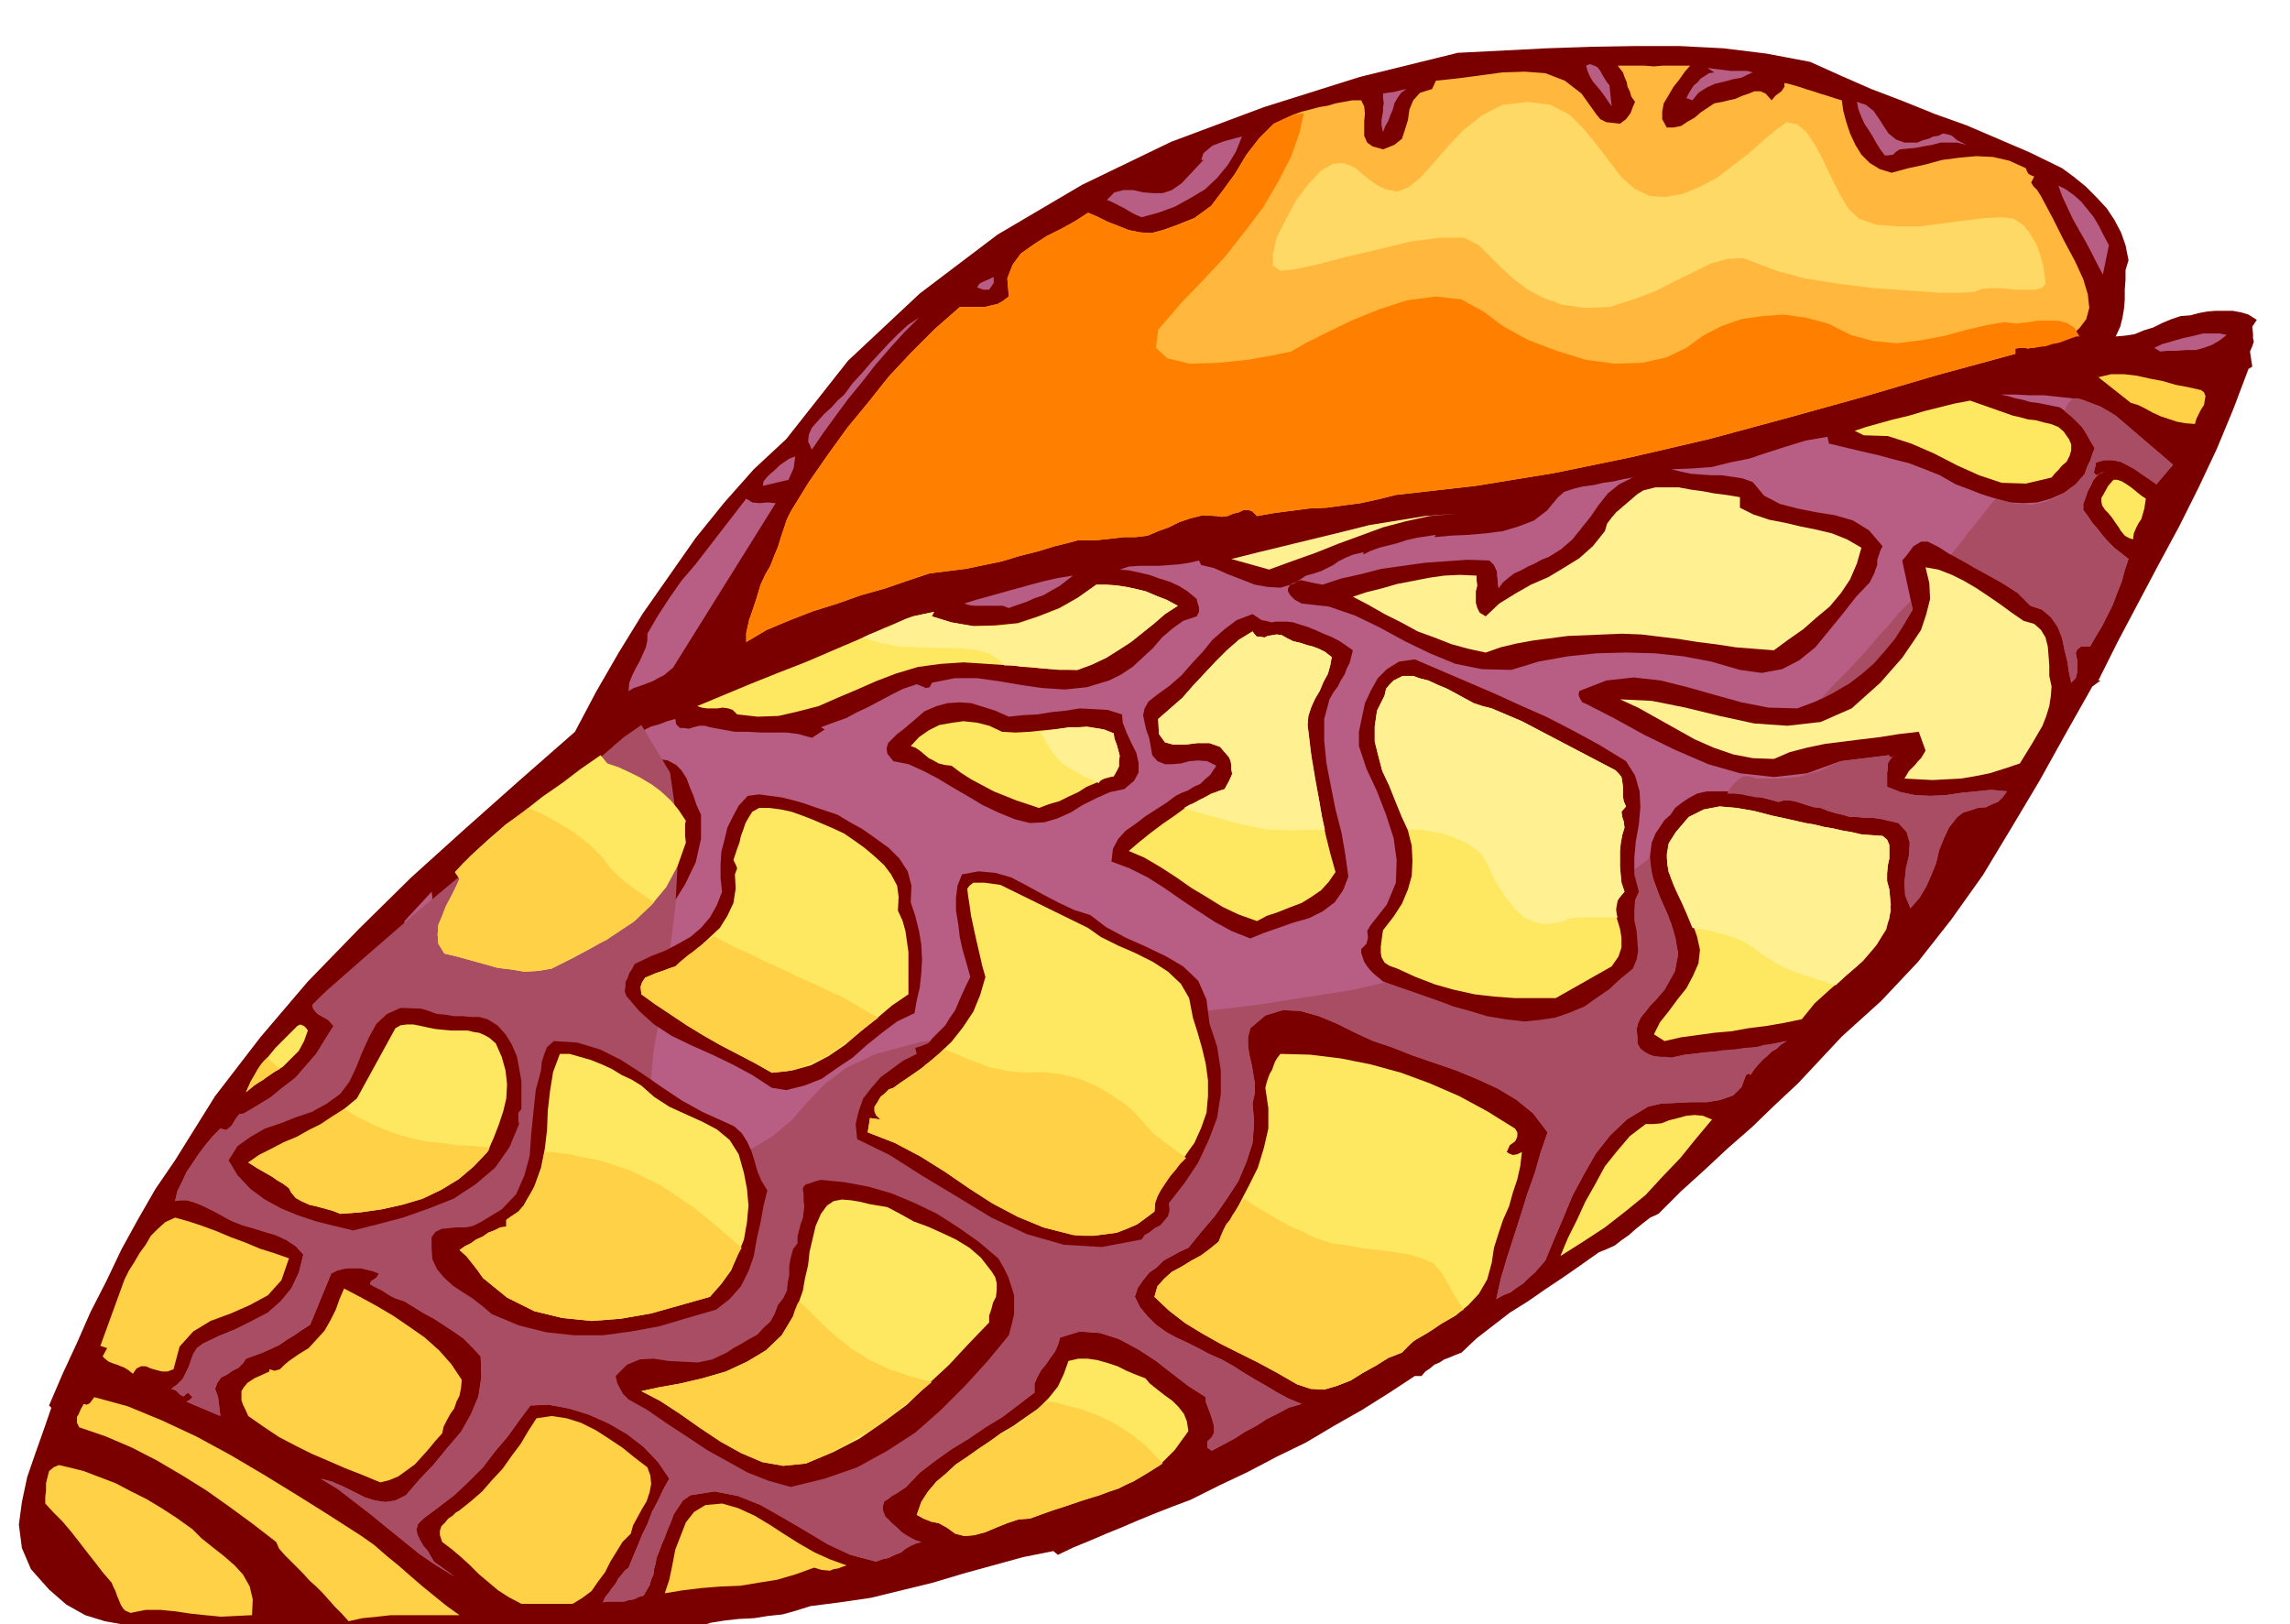 <svg xmlns="http://www.w3.org/2000/svg" fill-rule="evenodd" height="347.881" preserveAspectRatio="none" stroke-linecap="round" viewBox="0 0 3035 2153" width="490.455"><style>.brush1{fill:#7a0000}.pen1{stroke:none}.brush3{fill:#b85e85}.brush4{fill:#000}.brush6{fill:#ffd147}.brush7{fill:#fff091}.brush8{fill:#ffe861}</style><path class="pen1 brush1" d="m2399 82 40 18 41 18 42 16 42 17 42 15 42 18 42 18 43 21 15 11 16 13 14 14 14 15 10 15 9 17 6 17 4 20-4 13v13l-1 13v13l-1 12-2 12-3 12-6 13 12-1 13-2 12-5 13-4 12-6 12-5 12-4 13-1 11-3 11-2 11-1h23l11 2 10 3 11 7-6 9 1 10v5l1 5-2 6-3 7 3 20-5 3-20 53-22 53-24 51-26 52-27 50-27 51-27 51-26 52h3l-11 8-35 62-35 63-37 62-38 63-42 59-44 56-49 52-52 47-29 31-29 31-31 29-30 29-32 28-30 28-32 29-30 30-11 5-9 7-10 8-9 8-10 7-9 7-11 5-10 4-24 17-23 16-24 16-23 16-24 15-22 17-22 17-20 19-8 3-7 3-8 3-6 4-7 3-6 5-6 4-5 6h-9l-35 23-35 22-37 21-37 22-39 19-38 20-38 18-38 19-24 9-23 9-22 9-21 9-22 9-21 9-22 9-21 10-6-5-40 8-40 11-40 11-40 12-41 10-41 10-41 6-39 5-19 6-18 5-19 2-19 3-20 1-18 2-19 3-18 6-37 1-35 1-36 1-34 1-35 1-35 1-36 2-36 4-32-5-31-1h-33l-32 2-33 1-32 1h-33l-31-1-20 6-4-5-5-4-8 3 5 8-17-5-4 3-3-3-5-4-5 1-36 3-2-2 2-4-29-5-28-1-29-2-28-1-28-5-26-8-25-14-23-20-24-27-12-28-4-31 4-30 7-33 11-32 11-31 10-29-3-3 18-42 19-41 18-41 21-41 20-42 22-40 23-40 26-38 53-85 60-78 63-74 68-70 69-68 72-65 72-64 73-64 28-53 30-52 32-52 35-50 35-50 38-47 39-44 43-40 82-104 95-89 103-78 112-66 118-57 123-46 127-40 130-32 59-3 59-3 59-2 59-1h58l58 3 57 7 58 11z"/><path class="pen1" style="fill:#ffb83d" d="m1804 133 4 8 1 10-1 10v19l4 9 7 5 14 4 15-6 10-8 4-12 4-13 2-14 5-12 9-10 16-5 5-11 28-3 30-4 30-4 30-1 27 2 26 10 22 17 20 28 5 6 8 4 9 1 9 1 8-6 6-8 3-8 3-7-5-7-2-7-3-6-1-6-3-7-2-6-4-5-3-4h35l13 1 12-1h36l-7 8-7 10-8 10-7 12-6 10-2 11v10l6 11h9l10-2 9-6 9-5 8-7 9-6 9-6 11-2 8-2 9-2 9-4 9-3 7-3h8l7 3 8 9 5-6 8-6 4-6v-5l9 2 10 3 9 3 10 3 9 3 10 3 9 3 10 3 2 14 4 15 5 15 7 15 8 13 11 11 13 8 16 5 22-6 23-5 22-6 23-3 22-2 22 1 22 5 22 10 1 3 2 4 3 2 5 2-4 8 3 5 5 5 5 8 16 30 15 30 14 26 11 24 6 20 2 18-4 15-9 12-7 6-7 6-7 3-6 4-8 1-8 2-9 1-8 3h-4l-4 1-5-1h-4l-8 1v7l-103 28-102 30-101 28-100 27-103 24-102 21-104 17-106 12-24 6-23 5-23 3-22 3-23 1-23 3-23 3-23 4-6-6-5-2h-7l-6 3-8 2-7 3-8 1-7-1-18-1-16 4-15 5-14 7-14 5-14 6-16 2h-15l-9 1-9 1-9 1-9 1h-25l-7 2-24 6-23 7-24 6-23 7-24 5-24 5-24 3-24 3-30 10-29 10-32 9-31 11-32 10-31 12-31 13-27 16v-12l2-9 2-9 3-8 3-9 3-9 3-10 3-10 6-13 7-12 5-13 5-12 4-13 4-12 4-12 5-10 24-39 25-36 26-36 28-34 27-34 30-32 31-31 33-29h33l8-2 9-2 7-4 8-6-2-24 7-18 11-15 17-12 17-11 20-10 18-10 17-11 12 5 14 7 13 5 15 6 15 3 15 1 15-4 17-6 25-10 22-16 16-21 16-22 15-25 17-22 19-19 26-12 11-4 12-3 11-3 12-2 10-3 11-2 11-2h12z"/><path class="pen1 brush3" d="M1317 367v8l-6 9h-8l-8-3 3-5 6-3 7-3 6-3z"/><path class="pen1 brush4" d="m2501 198 11 2-11-2z"/><path class="pen1 brush3" d="m1864 118-7 5-5 7-4 7-2 8-3 7-3 8-4 7-3 8-2-9v-7l1-6 1-5v-6l1-5-1-7v-6l6-1 8-1 8-2 9-2zm-351 170-7-3-6-3-5-3-5-3-6-3-6-3-6-3-5-2 10-10 12-3h13l13 3 13 1h13l12-4 13-9 29-31h-3l3-9 6-5 6-5 8-3 8-3 8-2 7-2 8-2-8 20-11 18-14 17-16 15-20 12-20 11-22 8-22 6zm620-175 3 28-5-7-4-6-5-7-5-6-6-7-4-7-3-7-2-7 5-2 6 2 4 2 4 5 2 4 3 5 3 5 4 5zm190-17-7 3-8 4-11 2-11 3-13 3-11 5-11 7-8 10-8-3 3-6 3-5 4-6 5-4 4-5 5-3 6-4 7-1-9-6 7 1 8 1 8 1 8 1h22l7 2zM1218 421l-20 20-19 21-19 22-18 23-18 22-17 23-16 22-15 22-5-11 1-9 4-9 8-9 8-9 10-9 8-9 9-8 11-15 12-13 12-14 12-13 12-13 12-12 13-12 15-10zm1323-232 7-3 8-2 6-3 7-1 6-3 6 1 6 2 7 6 12 6-12-3h-22l-11 3-12 2-10 2-11 1-10 1-5 3-4 4-6 1h-5l-6-8-5-8-5-9-5-8-6-9-4-9-4-10-2-10 12 4 10 8 7 10 7 11 6 9 10 8 11 4h17zM1054 605l-1 7-1 8-3 7-4 9-34 8 1-6 4-5 5-5 6-5 6-6 7-5 6-4 8-3zm-26 62L892 885l-6 5-6 5-8 4-7 4-8 3-8 3-9 3-7 4 1-11 4-10 5-10 5-9 4-9 4-9 2-9v-9l14-24 15-23 16-23 18-21 17-22 17-22 17-22 17-22 8 5 10 1 10-1 11 1zm1767-342-8 39-8-15-7-14-8-15-8-14-9-16-7-15-7-15-5-14 10 5 11 8 9 8 9 11 8 10 7 12 6 12 7 13zM1422 763l-9 7-9 7-11 6-10 6-12 4-11 5-12 4-11 4-8-3h-37l-8-1-6-2 16-5 18-5 18-5 18-5 18-5 19-5 18-4 19-3z"/><path class="pen1 brush3" d="m1589 743 3 6 17 4 18 8 18 7 18 7 17 3 17 1 17-5 17-11 11-3 9-3 8-4 8-4 7-5 10-5 10-4 13-3v3l10-5 11-4 12-3 12-3 12-4 13-3 13-2 13-2-2 3 22-2 23-1 23-2 23-3 20-6 21-8 17-13 15-18 8-7 12-4 12-3 15-2 13-3 14-2 13-3 12-2-18 9-15 12-12 15-11 16-12 15-12 15-15 13-16 10-10 4-9 5-9 4-9 5-9 4-8 6-7 6-6 8-1-6v-5l-1-6v-5l-4-9-6-6-29-1-28 2-29 2-28 4-29 4-27 7-27 6-24 8-11-2-9-2-9-2-8 3-6 3-3 5v4l3 5 6 6 9 5 36 4 35 12 33 16 33 18 33 16 34 14 35 7 39 1 36-11 39-7 38-4 39-1 38 1 38 4 37 7 38 11 29 4 27-5 23-12 21-17 18-22 18-22 18-23 18-19 3-6 3-6 2-6 2-5v-7l2-6 2-6 3-6-18-21-21-13-24-7-25-4-25-5-23-6-21-11-15-18-14-5-13-2-14-2h-13l-15-1-13-1-14-3-12-3 27-1 27-2 24-6 25-5 24-8 25-8 26-8 29-5 2 9 21 5 21 5 22 5 22 6 20 5 21 8 20 8 21 12 16 6 18 7 19 6 19 5 18 1 18-1 18-5 18-8 8-6 7-5 6-7 6-7 3-9 4-8 3-9 3-8-5-9-4-8-5-8-5-6-7-7-6-6-7-5-7-5-10-2-10-2-10-2-9-1-10-3-10-2-10-3-10-2h19l20 1h19l19 2 18 2 19 4 19 7 20 12 76 65-22 26-10-7-9-6-10-7-9-5-10-5-10-2h-11l-11 3-1 5-1 5-1 3 3 4 12-5-6 2-5 4-5 6-3 7-4 7-3 9-3 8v8l6 8 6 9 7 8 7 9 7 8 8 8 9 7 10 8-5 15-4 15-6 15-6 16-7 14-7 14-8 13-8 14h-12l-5 4-2 5 2 9v16l-2 8-6 6-3-14-2-14-4-16-3-15-6-15-9-13-12-10-15-5-17-17-17-11-15-9-15-9-14-7-15-9-15-7-14-9-14-7h-9l-5 3-5 3-3 4-6 8-6 7 14 65-14 22-14 21-17 20-18 18-21 15-21 14-24 12-24 9-38-1-36-7-36-10-35-10-36-9-36-4-36 4-36 14-1 5 2 5 3 5 5 2 37 19 40 22 41 20 44 19 42 12 45 5 44-5 44-16 65-8v3l11-3-7 2-3 4-3 5v6l-1 6v19l18 7 19 4 20 1 21-1 20-3 20-2 20-2 21 2-6 8-6 6-8 3-8 4-11 1-9 3-10 3-8 6-11 14-7 15-6 15-4 17-6 15-7 16-9 15-12 14-7-17-1-17 2-19 4-17 1-17-4-14-11-12-21-5-13-2h-10l-11-1h-9l-10-3-9-2-10-3-10-4-9-1-7-2-6-2-6-2-7-2-7-1h-7l-7 2-15-4-13-3-14-3-12-1-14-3h-27l-13 3-11 6-9 6-9 7-6 9-8 7-6 9-6 9-5 12-3 24 5 24 9 24 11 25 8 24 5 25-4 24-14 25-6 7-6 7-7 7-6 8-6 7-4 8-2 8 1 10v9l4 7 5 4 7 4 6 2 8 1h7l8 1 18-4 20-2 18-2 20-1 19-3 19-2 19-4 20-4-7 4-6 6-7 4-6 6-6 5-6 6-5 6-5 8-2-2-4 2-6 16-11 11-17 6-18 3h-21l-20 1-20 1-17 4-28 17-22 21-19 24-16 28-15 28-12 29-12 28-12 29-7 8-7 8-8 7-7 7-9 6-8 6-10 4-9 5 6-27 8-27 9-28 9-28 9-29 10-28 8-28 9-26-19-25-22-18-25-15-26-12-29-12-29-10-29-10-28-11-24-8-24-11-24-12-24-10-25-7-23-1-23 7-20 17-3 12v12l2 12 3 13 2 12 2 12v13l-3 13 2 26-2 27-8 25-11 26-15 23-16 23-18 21-17 21-11 5-11 6-11 6-9 9-10 7-8 10-7 10-4 12 7 14 10 12 11 11 14 10 13 7 15 7 14 7 15 8 16 7 16 9 14 9 15 9 14 8 15 9 15 8 17 7-17 5-15 8-14 7-14 9-15 8-14 9-15 8-15 8-6-4v-8l6-6 3-6v-8l-2-8-3-9-3-8-3-8v-6l-22-14-21-16-23-18-23-15-26-14-25-8-27-2-26 8-3 10-4 9-6 8-6 9-6 7-5 9-4 9v12l-21 16-21 16-23 14-22 15-23 14-21 15-21 16-18 19-6 4-6 4-7 4-5 4-5 3-2 6v6l3 8 5 5 5 5 6 5 6 6 6 4 7 4 6 3 7 2-7 2-7 3-7 4-6 5-8 3-8 4-9 2-8 3-34-9-30-14-30-18-29-17-30-17-30-12-31-6-32 5-10 7-6 9-6 9-4 11-4 9-4 11-4 9-4 11-3 7-1 7-2 7-1 8-3 7-2 7-4 7-4 7-7 2-6 3-7 1-6 2h-22l-6 1 3-7 5-6 4-6 5-6 3-6 5-6 4-5 5-4 6-15 6-14 6-15 7-14 6-16 8-15 7-15 8-14-15-22-19-20-22-17-24-14-27-12-26-8-27-5-24 1-15 20-15 21-17 20-16 21-19 19-19 18-21 16-20 15-7 7-2 7 1 7 4 8 4 7 6 7 4 7 4 7 28 20-25-15-22-15-21-17-21-17-22-18-22-17-22-17-23-14 15 4 16 7 14 7 14 7 13 4 14 2 13-2 14-7 18-21 19-20 18-22 18-21 13-23 10-24 4-26-1-27-12-13-11-11-13-9-12-8-14-9-13-7-13-8-13-8-6-2-6-2-6-3-5-3-6-4-6-3-6-3-5-3 2-4 5-3 3-3 2-4-8-3-8-2-8-2h-15l-8 1-8 2-8 4-28 68-11 7-10 7-10 6-10 7-11 5-11 5-11 4-11 4-4 6-6 6-8 4-7 5-8 4-5 7-3 8 4 11 3 25-45-19 4-2 4-4-6-6-6 5-4-2-6-6-6-2 8-6 7-7 4-8 4-8 3-9 3-8 5-8 8-6 21-10 22-9 22-11 21-11 17-15 14-17 10-21 6-24-10-11-12-8-15-7-14-4-16-5-14-4-15-6-11-6-9-5-8-4-8-4-7-3-8-3-8-2h-8l-7 1 3-13 6-12 6-13 8-12 8-12 9-12 10-12 10-10 8 2 7-6 3-5 3-5 4-5 6-1 17-10 18-11 16-13 17-13 14-16 14-16 11-18 12-19-7-8-9-5-5-3-3-3-3-4-1-5 15-15 20-10 21-9 21-8 18-11 16-13 9-20 2-25 36-39 1 7-1 9-3 9-3 9-3 9-2 10 1 10 5 10-4 3-4 3-5 2-5 3-6 3-3 4-3 5 1 8 7-1 9-1 9-1 9-2 25 8 27 9 28 7 28 5h27l28-3 27-9 26-14 27-17 27-19 25-23 23-24 18-29 14-29 7-31v-32l-6-13-4-12-5-12-4-11-7-11-7-7-11-6-12-2-8-3-8-1-8-1-8-1-8-2-7-2-7-4-6-3 9-7 10-6 10-5 11-3 10-5 11-3 10-4 11-3 1 7 5 5h5l7 1 6-2 8-2h7l7 2 16 3 17 3h17l17 1h34l16 2 18 5 17-11-5-3 16-6 17-6 15-8 15-7 15-8 15-8 16-8 18-6 5 2 7 3 5-1 3-6 30-6h30l29 4 29 5 28 4 30 2 29-3 30-9 16-8 15-10 13-12 14-13 12-14 14-12 14-10 18-6 3-6v-6l-2-6-1-5-12-10-11-7-13-6-13-4-14-5-13-3-14-3-12-1 12-4 14-1h27l13-1 13-1 13-2 13-3z"/><path class="pen1" d="m2747 528-7 8-4 9 5 4 6 5 6 6 6 6 4 6 4 7 4 7 5 8-3 8-3 9-4 8-3 9-6 7-6 7-7 5-8 6-11 6-11 5-11 3-11 2-12-1-12-1-12-3-11-3-7 8-7 9-7 9-7 9-8 9-7 10-8 10-8 10 10 6 11 6 10 6 11 6 11 6 11 6 12 7 12 8 17 17 15 5 12 10 9 13 6 15 3 15 4 16 2 14 3 14 6-6 2-8v-16l-2-9 2-5 5-4h12l8-14 8-13 7-14 7-14 6-16 6-15 4-15 5-15-10-8-9-7-8-8-7-8-7-9-7-8-6-9-6-8v-8l3-8 3-9 4-7 3-7 5-6 5-4 6-2-12 5-3-4 1-3 1-5 1-5 11-3h11l10 2 10 5 9 5 10 7 9 6 10 7 22-26-76-65-8-5-7-4-8-3-6-3-7-3-7-3-7-2h-7zm-419 886v-26l10-3 10-1 9-2 11-2-11 7-10 8-10 9-9 10zm0-357v-25h27l14-1 14-1 13-4 15-4 13-6 15-7 65-8v3l11-3-7 2-3 4-3 5v6l-1 6v19l18 7 19 4 20 1 21-1 20-3 20-2 20-2 21 2-6 8-6 6-8 3-8 4-11 1-9 3-10 3-8 6-11 14-7 15-6 15-4 17-6 15-7 16-9 15-12 14-7-17-1-17 2-19 4-17 1-17-4-14-11-12-21-5-13-2h-10l-11-1h-9l-10-3-9-2-10-3-10-4-9-1-7-2-6-2-6-2-7-2-7-1h-7l-7 2-8-3-7-2-8-1h-6zm204-260-15 15-14 17-15 16-14 17-15 16-15 16-16 16-15 17 19-10 19-11 17-13 16-14 14-16 14-17 12-19 11-19-3-11zm-204 235v25l-11-2-9-2-10-1h-9l4-7 5-6 6-6 7-4h8l9 3zm0 356-15 1-14 2-15 1-13 2-14 1-14 2-14 2-14 3-8-1h-7l-8-1-6-2-7-4-5-4-4-7v-9l-1-10 2-8 4-8 6-7 6-8 7-7 6-7 6-7 13-23 5-22-3-22-6-21-10-22-9-22-7-22-2-21-23 17-22 16-23 15-21 16-21 13-21 12-21 11-18 10-104 37-119 28-128 20-127 15-122 11-108 11-88 12-60 16-39 18-29 22-23 24-21 24-25 21-30 18-41 13-55 7-32-20-7-52 7-77 16-92 13-99 5-96-12-84-38-63-23 16-50 43-70 58-78 67-79 66-68 59-49 43-19 19 1 5 3 4 3 3 5 3 9 5 7 8-12 19-11 18-14 16-14 16-17 13-16 13-18 11-17 10-6 1-4 5-3 5-3 5-7 6-8-2-10 10-10 12-9 12-8 12-8 12-6 13-6 12-3 13 7-1h8l8 2 8 3 7 3 8 4 8 4 9 5 11 6 15 6 14 4 16 5 14 4 15 7 12 8 10 11-6 24-10 21-14 17-17 15-21 11-22 11-22 9-21 10-8 6-5 8-3 8-3 9-4 8-4 8-7 7-8 6 6 2 6 6 4 2 6-5 6 6-4 4-4 2 45 19-3-25-4-11 3-8 5-7 8-4 7-5 8-4 6-6 4-6 11-4 11-4 11-5 11-5 10-7 10-6 10-7 11-7 28-68 8-4 8-2 8-1h15l8 2 8 2 8 3-2 4-3 3-5 3-2 4 5 3 6 3 6 3 6 4 5 3 6 3 6 2 6 2 13 8 13 8 13 7 14 9 12 8 13 9 11 11 12 13 1 27-4 26-10 24-13 23-18 21-18 22-19 20-18 21-14 7-13 2-14-2-13-4-14-7-14-7-16-7-15-4 23 14 22 17 22 17 22 18 21 17 21 17 22 15 25 15-28-20-4-7-4-7-6-7-4-7-4-8-1-7 2-7 7-7 20-15 21-16 19-18 19-19 16-21 17-20 15-21 15-20 24-1 27 5 26 8 27 12 24 14 22 17 19 20 15 22-8 15-7 15-8 15-6 16-7 14-6 15-6 14-6 14-5 4-4 5-5 6-3 6-5 6-4 6-5 6-3 7 6-1h22l6-2 7-1 6-3 7-2 4-7 4-7 2-7 3-7 1-8 2-7 1-7 3-7 4-11 4-9 4-11 4-9 4-11 6-9 6-9 10-7 32-5 31 6 30 12 30 17 29 17 30 18 30 14 34 9 8-3 9-2 8-4 8-3 6-5 7-4 7-3 7-2-7-2-6-3-7-4-6-4-6-6-6-5-5-5-5-5-3-8v-6l2-6 5-3 5-4 7-4 6-4 6-4 18-19 21-16 21-15 23-14 22-15 23-14 21-16 21-16v-12l4-9 5-9 6-7 6-9 6-8 4-9 3-10 26-8 27 2 25 8 26 14 23 15 23 18 21 16 22 14v6l3 8 3 8 3 9 2 8v8l-3 6-6 6v8l6 4 15-8 15-8 14-9 15-8 14-9 14-7 15-8 17-5-17-7-15-8-15-9-14-8-15-9-14-9-16-9-16-7-15-8-14-7-15-7-13-7-14-10-11-11-10-12-7-14 4-12 7-10 8-10 10-7 9-9 11-6 11-6 11-5 17-21 18-21 16-23 15-23 11-26 8-25 2-27-2-26 3-13v-13l-2-12-2-12-3-13-2-12v-12l3-12 20-17 23-7 23 1 25 7 24 10 24 12 24 11 24 8 28 11 29 10 29 10 29 12 26 12 25 15 22 18 19 25-9 26-8 28-10 28-9 29-9 28-9 28-8 27-6 27 9-5 10-4 8-6 9-6 7-7 8-7 7-8 7-8 12-29 12-28 12-29 15-28 16-28 19-24 22-21 28-17 17-4 20-1 20-1h21l18-3 17-6 11-11 6-16 4-2 2 2 4-6 4-5v-26z" style="fill:#a84d63"/><path class="pen1 brush1" d="m1714 825 9 3 10 3 10 4 11 5 10 4 10 5 9 6 10 7-2 8-2 8-4 8-3 8-5 8-4 8-6 8-5 9-7 26v29l3 30 6 31 6 30 8 31 5 29 4 29-7 18-11 16-16 12-18 9-21 6-20 7-20 7-17 7-25-10-22-12-23-15-21-14-23-16-22-14-24-12-24-9 2-17 7-13 10-11 13-9 13-10 14-9 14-9 12-9 8-4 8-3 8-5 9-4 6-6 7-6 4-6 4-6-12-6-12-1-12 1-11 3-12 1h-9l-10-4-7-8-2-12-2-11-4-11-2-9-2-10 2-9 5-9 10-8 18-13 16-14 14-16 14-15 13-16 16-14 16-12 21-8 6 4 6 4 6 1 7 2 6-1h15l8 1z"/><path class="pen1 brush1" d="m1337 950 18-2 20-1 18-3 20-2 18-3 19 1 18 1 19 6 1 11 5 13 6 13 7 14 3 13v13l-6 11-13 11-19 4-18 8-18 9-16 10-18 8-17 5-19 1-20-5-22-9-21-10-20-12-19-11-20-12-19-10-20-9-20-4-8-10-1-7 2-7 6-6 6-6 8-6 7-6 6-5 15-13 16-7 15-4 16-1 15 1 16 5 16 5 18 8zm-227 130 15 9 18 10 17 12 18 13 14 14 11 17 5 19-1 22 6 18 5 20 3 18 1 20-1 18-2 19-4 17-3 17-23 11-20 15-20 16-19 17-21 14-20 14-23 9-24 6-19-3-26-17-26-14-27-13-27-12-27-13-23-15-20-18-17-20-2-6 1-6v-6l3-6 2-6 4-6 3-6 6-3 17-8 18-7 17-9 16-9 14-12 12-14 9-16 7-18-2-18v-18l1-17 4-15 4-17 7-14 8-15 12-13 15-2 15 2 15 2 16 4 14 4 14 5 15 5 15 5zm765-206 35 15 35 15 35 15 35 16 34 15 35 18 35 19 36 22 12 19 6 21 1 21-2 23-4 22-2 22v22l6 23-5 11-1 13v14l3 14 1 13 1 14-2 11-5 12-16 13-15 14-16 11-17 12-19 8-20 7-21 3-20 2-25-3-24-4-23-7-22-6-24-9-23-8-23-8-23-8-6-5-6-5-5-5-4-5-4-6-2-6-2-6v-5l4-4 3-3 1-4 1-4-1-9 4-7 22-28 12-29 1-30-4-29-10-31-12-31-14-30-10-30v-19l4-19 4-19 8-17 9-16 12-12 16-10 21-3zM646 1351l13 8 11 12 8 13 7 16 3 16 3 17v37l-4 5v11l1 4-13 31-19 27-26 22-29 19-33 13-34 12-34 9-32 8-25-6-24-6-24-8-22-9-22-12-19-14-17-18-12-20 12-19 17-12 19-11 21-7 20-8 21-7 20-11 18-13 12-16 9-19 8-20 9-20 10-18 14-13 18-8 27 1 10 3 11 4 11 1 12 2h11l11 1h11l11 3z"/><path class="pen1 brush1" d="m1445 1213 21 16 26 14 27 12 27 13 22 13 20 19 11 25 4 32 10 30 5 32v31l-5 32-11 29-14 30-18 27-21 27 1 9-2 8-5 6-5 6-8 4-6 5-7 4-4 6-53 10-50-3-49-14-47-22-46-28-45-27-44-28-43-21-2-20 4-17 6-17 11-14 12-14 15-11 15-11 18-9-2-8 7-2 5-2 5-2 3-3 2-3 9-9 9-9 6-10 7-10 5-12 5-11 5-11 5-10-5-18-5-17-4-18-2-17-3-18v-17l2-16 6-15 22-4 22 2 21 6 21 11 20 11 21 11 21 10 22 7zm-485 274 13 6 10 9 7 11 6 13 4 13 4 14 5 12 8 13-5 20-4 22-5 22-4 23-7 20-10 20-15 17-18 14-38 11-37 11-38 7-37 5h-38l-37-4-36-9-36-15-13-11-13-10-14-9-12-8-12-11-9-11-6-13-1-15v-14l5-7 8-4 10-1 10-1h12l10-2 10-5 28-17 19-20 11-25 7-26 2-29 3-29 3-29 7-26 1-11 3-10 4-10 9-8 31 2 30 9 28 14 28 18 26 18 27 18 27 15 29 13z"/><path class="pen1 brush1" d="m1323 1668 7 12 6 12 4 12 4 13v25l-3 13-4 15-28 34-30 33-32 32-34 30-37 24-40 22-43 15-45 11-29-8-28-11-27-15-27-15-27-18-26-17-26-18-25-14-7-7-4-7-4-8-2-9 15-15 17-7 18-1 20 3 19 1 20 1 19-4 19-9 9-6 11-6 10-6 11-6 8-9 9-8 6-11 4-11 7-9 5-10 1-11 2-10v-12l2-11 3-11 6-8v-9l2-8 2-8 3-8 1-8 1-8-1-8v-8l-1-7 1-3 3-3 4-1 8-3 8-2 31 3 32 6 31 9 31 13 29 14 28 18 27 19 26 22z"/><path class="pen1 brush3" d="m2951 444-9 7-10 6-11 4-11 3h-13l-12 1h-12l-10 1-8-5 11-5 14-4 14-4 14-3 12-3h22l9 2z"/><path class="pen1 brush4" d="m1161 933 12-3-12 3z"/><path class="pen1 brush6" d="m479 2036 17 12 16 14 16 13 16 14 15 13 16 13 16 13 18 13h-91l-18 2-20 2-18 4-9-10-9-9-8-9-8-9-9-9-9-8-8-9-8-8-8-8-8-8-8-9-4-9-31-24-30-22-31-22-32-20-34-20-33-17-35-15-35-12-3-6v-8l2-3 3-7 4-7 4 1 4-2 3-4 3-4 44 12 46 19 45 21 46 25 44 26 44 27 43 27 42 27zm-224-9 12 12 15 12 14 11 15 13 11 12 9 16 4 17-1 21-21 1-20 1-21-2-19-2-20-3-20-2h-20l-20 4-7-3-3-3-3-5-2-5-3-7-2-6-3-6-2-5-12-14-10-13-11-14-10-13-11-14-11-13-12-12-11-12v-9l1-8v-10l2-8 2-8 6-5 7-3 13 3 20 5 21 8 21 8 21 11 20 10 20 12 20 13 21 15z"/><path class="pen1 brush7" d="m1929 681-34 3-32 7-30 8-30 11-30 11-30 12-31 11-30 11-50-14 36-9 37-9 37-9 37-9 36-9 37-6 37-6 40-3z"/><path class="pen1 brush8" d="m805 1012 15 5 15 7 14 7 15 9 12 9 13 12 10 12 10 15-1 4v16l1 9-11 31-15 28-20 24-22 21-27 18-27 16-28 15-28 14-18 3-18 1-18-3-17-2-18-5-18-5-18-5-17-4-8-13-1-12 1-13 5-12 5-13 7-13 6-12 5-11-6-9 21-22 23-21 23-20 25-18 24-19 26-18 25-19 26-18 9 11zm1863-461 9 2 11 3 10 1 11 3 9 2 10 4 7 6 7 10 3 7v8l-2 7-4 8-6 5-5 6-5 5-4 5-34 8-32-1-30-10-29-13-31-16-30-13-31-10-32-1-12-6 15-5 18-5 18-5 21-5 20-6 20-5 20-5 21-4 57 20z"/><path class="pen1 brush7" d="M2306 659v14l18 9 21 7 21 4 21 5 20 4 21 5 20 8 19 11-6 21-9 21-12 18-15 18-18 15-17 15-20 14-19 14-26-2-25-2-26-4-24-3-25-4-25-3-25-3-25-1-24 1-24 1-24 1-23 3-23 3-22 4-21 5-20 7-23-5-22-6-23-9-22-8-22-12-22-11-21-12-21-11 18-6 20-5 21-6 21-4 20-4 21-3 21-1 22 1v6l1 7-2 8v15l2 7 3 6 8 5 18-17 21-13 21-12 23-10 20-12 21-13 18-16 16-20 3-10 6-8 6-7 7-6 7-6 7-6 7-6 8-5 16-4h31l16 3 15 2 16 3 16 2 18 3z"/><path class="pen1 brush6" d="m2917 517 4 3 2 5-1 6-1 6-4 6-3 6-3 6-2 7-13-1-11-2-12-4-9-3-11-5-9-5-10-5-10-3-43-34 17-4h17l17 2 18 4 16 3 17 5 16 3 18 4z"/><path class="pen1 brush8" d="m1119 1105 13 9 14 10 13 11 13 12 9 12 8 15 2 15-1 18 6 13 4 14 2 14 2 14v56l-22 15-20 17-21 17-21 18-22 15-23 12-25 7-27 3-23-13-23-12-23-12-21-12-23-14-21-14-21-14-18-13-1-10 2-6 4-6 7-3 7-3 9-3 8-3 9-3 15-12 15-12 14-13 15-14 10-16 8-17 3-19-1-19 3-8-2-5-3-6 2-6 3-9 3-8 2-9 3-8 3-9 4-7 5-8 9-5h14l15 2 14 3 14 5 13 5 14 6 14 6 15 7zm1725-444-1 6-1 7-2 7-2 7-4 6-3 6-3 7-1 8-6-2-5-3-5-6-3-5-5-7-4-6-5-6-4-4-4-6-1-5v-5l3-5 6-11 7-8h5l6 2 5 3 6 4 4 3 6 5 5 4 6 4z"/><path class="pen1 brush7" d="m2682 823 14 4 9 8 6 10 3 12 1 12 1 14v13l3 14-1 13-2 13-4 13-5 13-7 12-7 12-8 13-8 13-21 7-19 6-20 4-18 3-19 1-19 1-19-1-18-1 6-10 8-8 4-5 4-4 3-5 3-5-9-25-26 3-25 4-25 3-24 3-24 3-24 5-23 6-21 9-28-1-26-5-26-9-25-11-25-14-25-14-25-14-24-11 42 2 45 9 45 11 46 10 44 3 44-5 41-18 38-34 14-16 15-17 13-19 12-18 7-21 5-20-1-21-5-21 17 3 18 7 16 8 17 10 15 10 16 11 15 11 16 11z"/><path class="pen1 brush8" d="m408 1366-5 14-7 13-10 10-11 11-13 8-13 9-12 8-11 9 6-14 7-12 8-12 9-10 9-11 9-9 10-10 10-10 4-2 5 2 3 3 2 3zm190 0h22l8 2 7 1 7 3 7 4 8 7 8 18 5 18 2 18-1 19-4 17-6 18-7 18-8 18-18 19-20 17-23 14-25 12-27 8-27 6-28 4-27 2-10-4-11-3-11-3-9-2-11-5-7-4-6-7-3-6-8-6-7-4-7-5-7-4-7-4-7-4-6-4-5-3 17-11 18-9 19-9 20-8 18-11 18-10 17-13 17-14 51-93 7-4 8-1h9l10 2 9 2 10 2 10 1 11 1zm844-136 17 12 22 11 23 10 24 12 20 13 17 16 11 19 5 26 6 19 6 21 5 21 3 22v21l-2 22-7 20-9 20-8 11-8 12-9 11-8 11-8 10-6 11-5 12-1 13-12 9-11 8-14 6-13 5-15 2-15 2h-15l-13-1-39-10-34-14-34-18-31-20-32-22-32-20-34-18-36-14 3-19 14 2-6-6-2-5v-6l4-6 4-7 6-5 5-5 6-2 20-14 20-14 19-16 18-17 15-19 14-21 9-22 7-24-4-14-3-13-3-13-3-13-3-14-3-14-2-14-2-13-1-9 3-4 5-4h14l8 1 7 1 7 1 116 57zm-592 209 17 15 20 13 22 10 22 10 19 10 17 14 12 19 7 25 4 21 2 22-2 22-4 23-8 20-9 21-13 18-15 17-39 11-39 11-40 7-39 3-39-4-37-9-36-18-32-26-7-10-7-9-8-10-9-8 7-5 8-4 7-5 9-4 7-5 8-3 8-4 8-1v-9l7-5 9-6 7-8 14-25 9-25 5-25 3-25 1-26 3-26 4-25 9-24h13l14 4 14 4 15 6 13 6 13 8 13 6 13 8zm385-622 26 8 29 5 29-1 30-3 27-9 28-11 25-14 24-17h13l14 1 13 2 14 3 12 3 14 6 13 5 15 8-17 11-15 13-15 12-15 12-17 11-16 10-19 9-19 7-30-1-30-2-30-3-30-2-31-2-30 2-30 4-30 9-26 10-25 11-26 11-25 11-27 7-26 6-28 1-27-3-6-6-6-2-7-1-7 1h-14l-7-1-6-2 36-15 36-15 35-14 36-14 35-15 35-15 36-16 37-15 28-6-3 6zm425 20 3 4 3 3h4l6 1 4-2 6-1 6-1 7 1 7 4 8 4 9 2 9 3 8 2 8 3 8 4 9 7-2 11-3 11-6 11-5 12-6 10-5 11-4 12-1 12 3 24 3 25 4 24 5 25 4 24 5 24 6 24 7 25-9 13-10 11-13 9-13 8-16 6-15 6-15 5-13 7-25-9-21-10-21-13-20-12-20-14-20-13-22-13-21-9 14-12 15-12 16-12 16-11 15-11 17-9 16-9 18-6 6-11 4-9-1-6v-5l-1-6-2-5-12-14-14-5h-16l-16 2h-16l-11-3-8-11-1-20 16-14 16-14 14-16 15-16 15-16 15-15 16-14 18-11zm-332 133 18 1 19-1 19-2 20-2 18-2h19l17 2 18 6 1 7 3 8 2 7 2 8-1 7v7l-3 6-4 7-12 3-12 6-12 5-11 7-13 6-12 6-14 4-13 5-15-5-15-5-15-6-15-6-15-8-15-8-14-9-12-9-9-1-8-2-7-4-6-3-6-5-6-5-6-4-6-2 11-12 13-9 14-7 17-3 15-2 18 2 16 4 17 8zm689-14 124 65 4 4 4 5 1 6 1 7v13l1 6 3 7-6 7 1 7 2 6 1 8-3 10-2 11-1 10v21l1 11 1 10 4 12-9 11-2 12 1 13 4 13 2 12v13l-4 12-9 13-74 42h-55l-27-2-26-3-27-6-25-7-26-10-24-11-11-4-6-4-4-7-1-6v-8l1-8 1-8 1-6 14-18 11-17 8-19 5-18 1-20-1-20-5-20-8-18-9-22-8-20-9-19-5-19-5-20v-20l3-21 10-20 2-9 5-6 5-5 6-3 6-3h14l8 3 12 3 13 6 12 5 13 7 11 6 11 6 12 4 12 3 40 17zm478 152 6 5 3 7v18l-2 9-1 11v10l3 11 2 28-6 25-14 22-17 20-21 18-22 19-21 19-17 21-24 5-23 4-24 3-22 4-23 2-22 3-22 3-22 5-14-9 8-16 12-15 11-15 12-15 9-17 7-16 2-18-4-18-6-17-8-17-9-17-8-17-7-18-2-18 2-18 10-16 17-20 20-10 21-4 23 2 23 4 23 6 23 5 22 5 12 2 12 3 12 2 13 3 12 2 13 3 13 1 15 1z"/><path class="pen1 brush6" d="m383 1668-10 29-18 20-24 13-25 11-27 10-23 14-18 20-8 30-8 3h-7l-8-2-7-2-7-3h-6l-6 3-5 7-6-5-5-3-5-2-5-2-6-2-5-2-5-4-3-3 6-11-9-3 32-88 6-12 7-11 7-12 8-11 7-12 9-9 10-9 13-6 18 5 18 6 19 7 19 8 19 7 19 8 19 6 20 7zm229 161-1 11-2 10-4 8-3 9-5 7-5 9-4 8-2 9-9 10-9 11-9 10-9 10-11 8-11 8-12 5-12 3-24-10-23-9-23-10-21-9-22-11-21-11-21-14-20-14-4-9-3-6-2-6v-12l3-5 5-6 9-6 20-9v-3l7 2 7-2 6-6 6-5 13-9 13-8 11-12 10-11 8-14 7-14 5-14 6-14 21 11 22 12 22 13 22 15 20 14 19 17 16 18 14 21z"/><path class="pen1 brush8" d="m2008 1496 3 5v5l-1 3-2 4-7 5-4 9 3 2 5 2 6-1 6-3-2 18-4 18-6 18-5 18-8 18-6 18-6 19-3 20-6 22-11 19-14 15-17 14-19 11-18 12-19 11-15 15-18 7-16 10-18 10-16 10-18 7-17 5-18-1-18-6-26-15-24-13-26-13-24-12-25-14-23-14-22-17-19-18 4-14 9-10 10-9 13-7 13-8 13-7 12-9 11-9 13-25 14-24 13-25 12-24 8-26 6-26v-27l-4-27 2-8 2-6 2-5 3-5 2-6 2-5 3-5 4-5 39 1 41 5 40 8 40 11 38 14 39 17 37 20 37 23zm-694 189 5 8 2 8v9l-1 9-4 8-2 8-3 9v9l-27 28-26 28-28 26-28 27-31 23-32 22-35 18-36 15-30 3-28-5-28-12-27-15-27-18-27-19-26-17-25-13 23-5 28-5 30-7 31-9 28-13 25-15 21-20 15-25 7-17 6-17 3-17 4-17 2-18 4-17 4-17 7-16 8-11 9-6 11-2 12 1 12 2 12 3 12 2 12 2 17 9 18 10 19 7 20 9 17 8 18 11 15 13 14 18zm955-201-21 25-21 26-23 24-23 25-27 22-27 21-29 19-30 19 10-24 12-24 11-24 13-23 13-24 16-20 17-20 21-16h10l11-1 10-4 12-3 11-3 11-1 11 1 12 5z"/><path class="pen1 brush6" d="m858 1945 4 11 1 11-2 11-4 12-6 10-6 11-6 11-3 11-11 11-8 13-8 13-7 14-9 12-9 13-12 9-13 8h-68l-17-9-14-9-13-11-12-10-12-12-12-11-13-11-12-9-3-9v-6l2-6 5-5 4-5 6-4 4-4 5-3 15-12 15-13 13-15 14-15 12-17 12-16 10-17 11-17 20-3 20 3 19 6 20 10 17 11 18 12 16 13 17 13z"/><path class="pen1 brush8" d="m1518 1827 6 7 10 8 9 7 11 8 8 8 7 9 4 10 2 13-18 25-21 21-26 16-27 14-30 10-30 10-30 10-28 10-15 1-15 5-15 6-14 6-15 4-13 1-12-3-11-8-11-6-10-2-10-4-9-5 6-17 9-14 11-13 13-11 13-12 15-10 14-10 15-10 15-11 17-10 17-12 16-11 14-14 12-15 8-17 6-17 13-3h13l13 2 14 4 12 4 12 6 12 5 13 5z"/><path class="pen1 brush6" d="m1122 2075-6 2-5 2-6 1-5 2-11-1-10-3-25 9-24 7-25 4-24 4-26 1-25 2-25 3-24 4 6-18 4-19 4-21 7-18 7-18 11-14 15-9 22-2 21 6 22 10 20 12 20 13 19 12 21 12 20 9 22 8z"/><path class="pen1" style="fill:#ff8000" d="m1728 150-6 27-11 31-17 33-20 34-25 33-26 33-29 31-28 29-31 36-3 24 15 14 30 7 37-1 39-4 34-6 24-5 19-11 28-14 33-16 37-15 37-12 38-5 34 4 29 16 27 20 33 18 37 14 39 12 38 5 36-1 32-7 27-13 22-16 25-13 26-9 28-4 27-2 30 4 30 8 30 15 29 8 32 3 32-4 32-6 29-8 26-6 23-4 18 2 5-1 10-1 12-2h26l12 3 10 6 7 12h-4l-6 2-8 3-8 3-10 2-9 3-9 1-6 1h-4l-4 1-5-1h-4l-8 1v7l-103 28-102 30-101 28-100 27-103 24-102 21-104 17-106 12-24 6-23 5-23 3-22 3-23 1-23 3-23 3-23 4-6-6-5-2h-7l-6 3-8 2-7 3-8 1-7-1-18-1-16 4-15 5-14 7-14 5-14 6-16 2h-15l-9 1-9 1-9 1-9 1h-25l-7 2-24 6-23 7-24 6-23 7-24 5-24 5-24 3-24 3-30 10-29 10-32 9-31 11-32 10-31 12-31 13-27 16v-12l2-9 2-9 3-8 3-9 3-9 3-10 3-10 6-13 7-12 5-13 5-12 4-13 4-12 4-12 5-10 24-39 25-36 26-36 28-34 27-34 30-32 31-31 33-29h33l8-2 9-2 7-4 8-6-2-24 7-18 11-15 17-12 17-11 20-10 18-10 17-11 12 5 14 7 13 5 15 6 15 3 15 1 15-4 17-6 25-10 22-16 16-21 16-22 15-25 17-22 19-19 26-12 7-1 7-1z"/><path class="pen1 brush6" d="m1541 1940-12-13-12-12-15-12-15-10-17-10-18-8-19-7-20-5-7-2-6-2-6-1h-6l-10 7-9 8-10 7-9 7-10 6-10 6-10 6-9 6-15 10-14 10-15 10-13 12-13 11-11 13-9 14-6 17 9 5 10 4 10 2 11 6 11 8 12 3 13-1 15-4 14-6 15-6 15-5 15-1 22-9 24-7 23-8 24-7 22-9 22-9 20-12 19-12zm-306-108-15-4-15-4-14-5-13-4-14-7-13-6-12-8-12-7-8-7-8-6-8-7-8-7-9-9-9-9-9-9-9-8-2 3-2 5-2 5-2 7-15 25-21 20-25 15-28 13-31 9-30 7-28 5-23 5 25 13 26 17 27 19 27 18 27 15 28 12 28 5 30-3 23-10 23-11 21-13 22-12 20-15 20-15 19-16 19-16zm-252-178-21-18-21-18-21-17-21-14-22-15-22-11-21-10-21-7-12-4-12-3-11-2-11-2-11-3-11-1-12-2h-11l-2 9-1 9-3 9-3 9-4 8-4 9-6 9-5 9-7 8-9 6-7 5v9l-8 1-8 4-8 3-7 5-9 4-7 5-8 4-7 5 9 8 8 10 7 9 7 10 32 26 36 18 37 9 39 4 39-3 40-7 39-11 39-11 6-8 6-7 6-8 6-7 4-9 5-8 4-9 5-9zm-334-133-22-2-21-1-21-3-19-2-20-4-18-5-19-7-16-7-10-5-9-4-9-6-9-5-16 10-15 10-16 8-16 9-17 7-17 9-16 8-14 10 5 3 6 4 7 4 7 4 7 4 7 5 7 4 8 6 3 6 6 7 7 4 11 5 9 2 11 3 11 3 10 4 27-2 28-4 27-6 27-8 25-12 23-14 20-17 18-19 2-3 1-3zm-278-104-9-8-8-7-5 5-4 5-4 6-3 6-3 5-3 6-3 6-3 7 5-5 5-4 6-4 6-3 5-4 6-4 6-4 6-3zm1278 172 15 10 17 10 15 9 17 9 14 6 14 7 12 4 12 4 21 3 22 4 21 2 21 3 18 3 17 5 14 6 10 11 2 3 3 5 3 5 4 7 3 6 5 8 5 8 6 9-11 6-10 7-11 7-10 7-12 6-10 7-10 8-8 9-18 7-16 10-18 10-16 10-18 7-17 5-18-1-18-6-26-15-24-13-26-13-24-12-25-14-23-14-22-17-19-18 4-14 9-10 10-9 13-7 13-8 13-7 12-9 11-9 3-8 3-7 4-8 5-6 4-7 5-7 5-7 5-7zm-397-198 15 6 16 7 14 5 15 6 12 2 13 3 12 1 11 1 23-1 24 3 23 6 22 9 19 11 18 12 14 12 12 13 3 4 5 5 5 6 8 6 7 6 9 6 9 7 11 8-8 8-6 8-7 8-6 9-6 9-5 9-3 9-1 11-12 9-11 8-14 6-13 5-15 2-15 2h-15l-13-1-39-10-34-14-34-18-31-20-32-22-32-20-34-18-36-14 3-19 14 2-6-6-2-5v-6l4-6 4-7 6-5 5-5 6-2 8-6 9-6 9-6 9-6 8-7 8-6 8-7 9-7zm-306-150 15 8 16 8 16 7 16 8 13 6 13 6 11 5 11 6 8 3 11 5 11 5 14 7 14 6 16 9 15 9 18 10-17 13-16 13-17 12-16 12-18 8-18 8-19 5-20 2-23-13-23-12-23-12-21-12-23-14-21-14-21-14-18-13-1-10 2-6 4-6 7-3 7-3 9-3 8-3 9-3 5-5 6-5 6-5 7-5 6-5 7-5 7-5 7-5zm-246-170 19 8 18 10 17 10 15 11 12 9 10 10 8 8 6 8 3 5 5 5 6 6 8 7 8 6 10 7 10 7 12 8-15 14-14 13-17 11-17 12-19 9-18 10-18 9-18 10-18 3-18 1-18-3-17-2-18-5-18-5-18-5-17-4-8-13-1-12 1-13 5-12 5-13 7-13 6-12 5-11-6-9 11-12 12-11 12-11 12-10 12-11 12-10 13-10 13-10z"/><path class="pen1 brush7" d="m2243 1230 14 2 14 3 12 3 13 4 10 4 10 5 9 6 9 7 8 5 9 6 11 6 13 6 12 4 15 5 15 5 16 5 14-13 15-13 14-15 12-14 9-16 7-17 2-19-2-20-3-11v-10l1-11 2-9v-18l-3-7-6-5-15-1-13-1-13-3-12-2-13-3-12-2-12-3-12-2-22-5-23-5-23-6-23-4-23-2-21 4-20 10-17 20-9 14-3 15 1 16 5 17 6 15 8 17 7 16 7 17zm-376-130h17l17 3 15 3 15 6 12 5 12 8 9 8 7 12 12 25 13 20 12 15 13 12 12 5 12 3 13-1 15-3 5-3 6-1 8-1h52l-3-9 1-9 4-8 7-8-4-12-1-10-1-11v-21l1-10 2-11 3-10-1-8-2-6-1-7 6-7-3-7-1-6v-13l-1-7-1-6-4-5-4-4-124-65-40-17-12-3-12-4-11-6-11-6-13-7-12-5-13-6-12-3-8-3h-14l-6 3-6 3-5 5-5 6-2 9-10 20-3 21v20l5 20 5 19 9 19 8 20 9 22 4 8 5 9zm-488-130 4 7 4 8 4 7 6 8 5 6 6 6 6 4 8 5 6 3 8 5 9 4 11 5 4-5 6-2 5-2h5l4-7 3-6v-7l1-7-2-8-2-7-3-8-1-7-12-5-12-2-12-2-11 1h-13l-12 2-13 2-12 2zm190 101 16 5 17 5 16 4 16 5 14 3 13 3 11 2 10 2h21l10 1 9-1h34l-4-18-3-17-3-17-3-17-3-18-3-17-2-18-2-17 1-12 4-12 5-11 6-10 5-12 6-11 3-11 2-11-9-7-8-4-8-3-8-2-9-3-9-2-8-4-7-4-7-1-6 1-6 1-4 2-6-1h-4l-3-3-3-4-18 11-16 14-15 15-15 16-15 16-14 16-16 14-16 14 1 20 8 11 11 3h16l16-2h16l14 5 12 14 2 5 1 6v5l1 6-4 9-6 11-7 2-6 3-7 3-6 3-7 3-7 4-7 3-7 4zm-425-226 22 7 25 5 26 1 27 1h25l23 2 19 5 15 10 3 4 2 2h12l12 2h12l13 2 12 1 12 1h24l19-7 19-9 16-10 17-11 15-12 15-12 15-13 17-11-15-8-13-5-14-6-12-3-14-3-13-2-14-1h-13l-24 17-25 15-28 11-27 9-30 3h-29l-29-5-26-8 3-6-28 6-9 3-9 4-8 4-7 4-9 3-8 3-8 3-8 4z"/><path class="pen1" style="fill:#ffd966" d="m1767 217-16 9-16 17-17 22-14 26-12 24-5 22v15l10 7 19-2 32-7 38-10 43-10 41-10 39-5h31l20 10 13 13 16 16 16 15 20 15 21 11 25 9 28 4 34-1 31-10 30-11 27-14 25-12 22-11 22-6 20-1 21 8 24 9 37 10 44 7 48 6 45 3 41 3h30l17-1 9-4 13-1h15l17 2h27l9-3 4-5-1-10-2-13-4-15-5-14-9-15-9-11-12-8-15-2-22 1-26 3-30 4-31 4h-31l-27-2-23-8-14-13-12-20-11-22-11-23-10-19-12-18-12-10-14-3-14 10-18 15-19 17-21 16-21 16-23 12-22 9-22 4-21-1-21-10-17-15-16-21-16-21-18-22-19-19-25-13-30-4-34 4-27 14-24 19-21 22-19 22-17 19-16 13-15 6-15-3-11-5-10-7-9-7-9-8-9-5-10-3-12 1z"/></svg>
